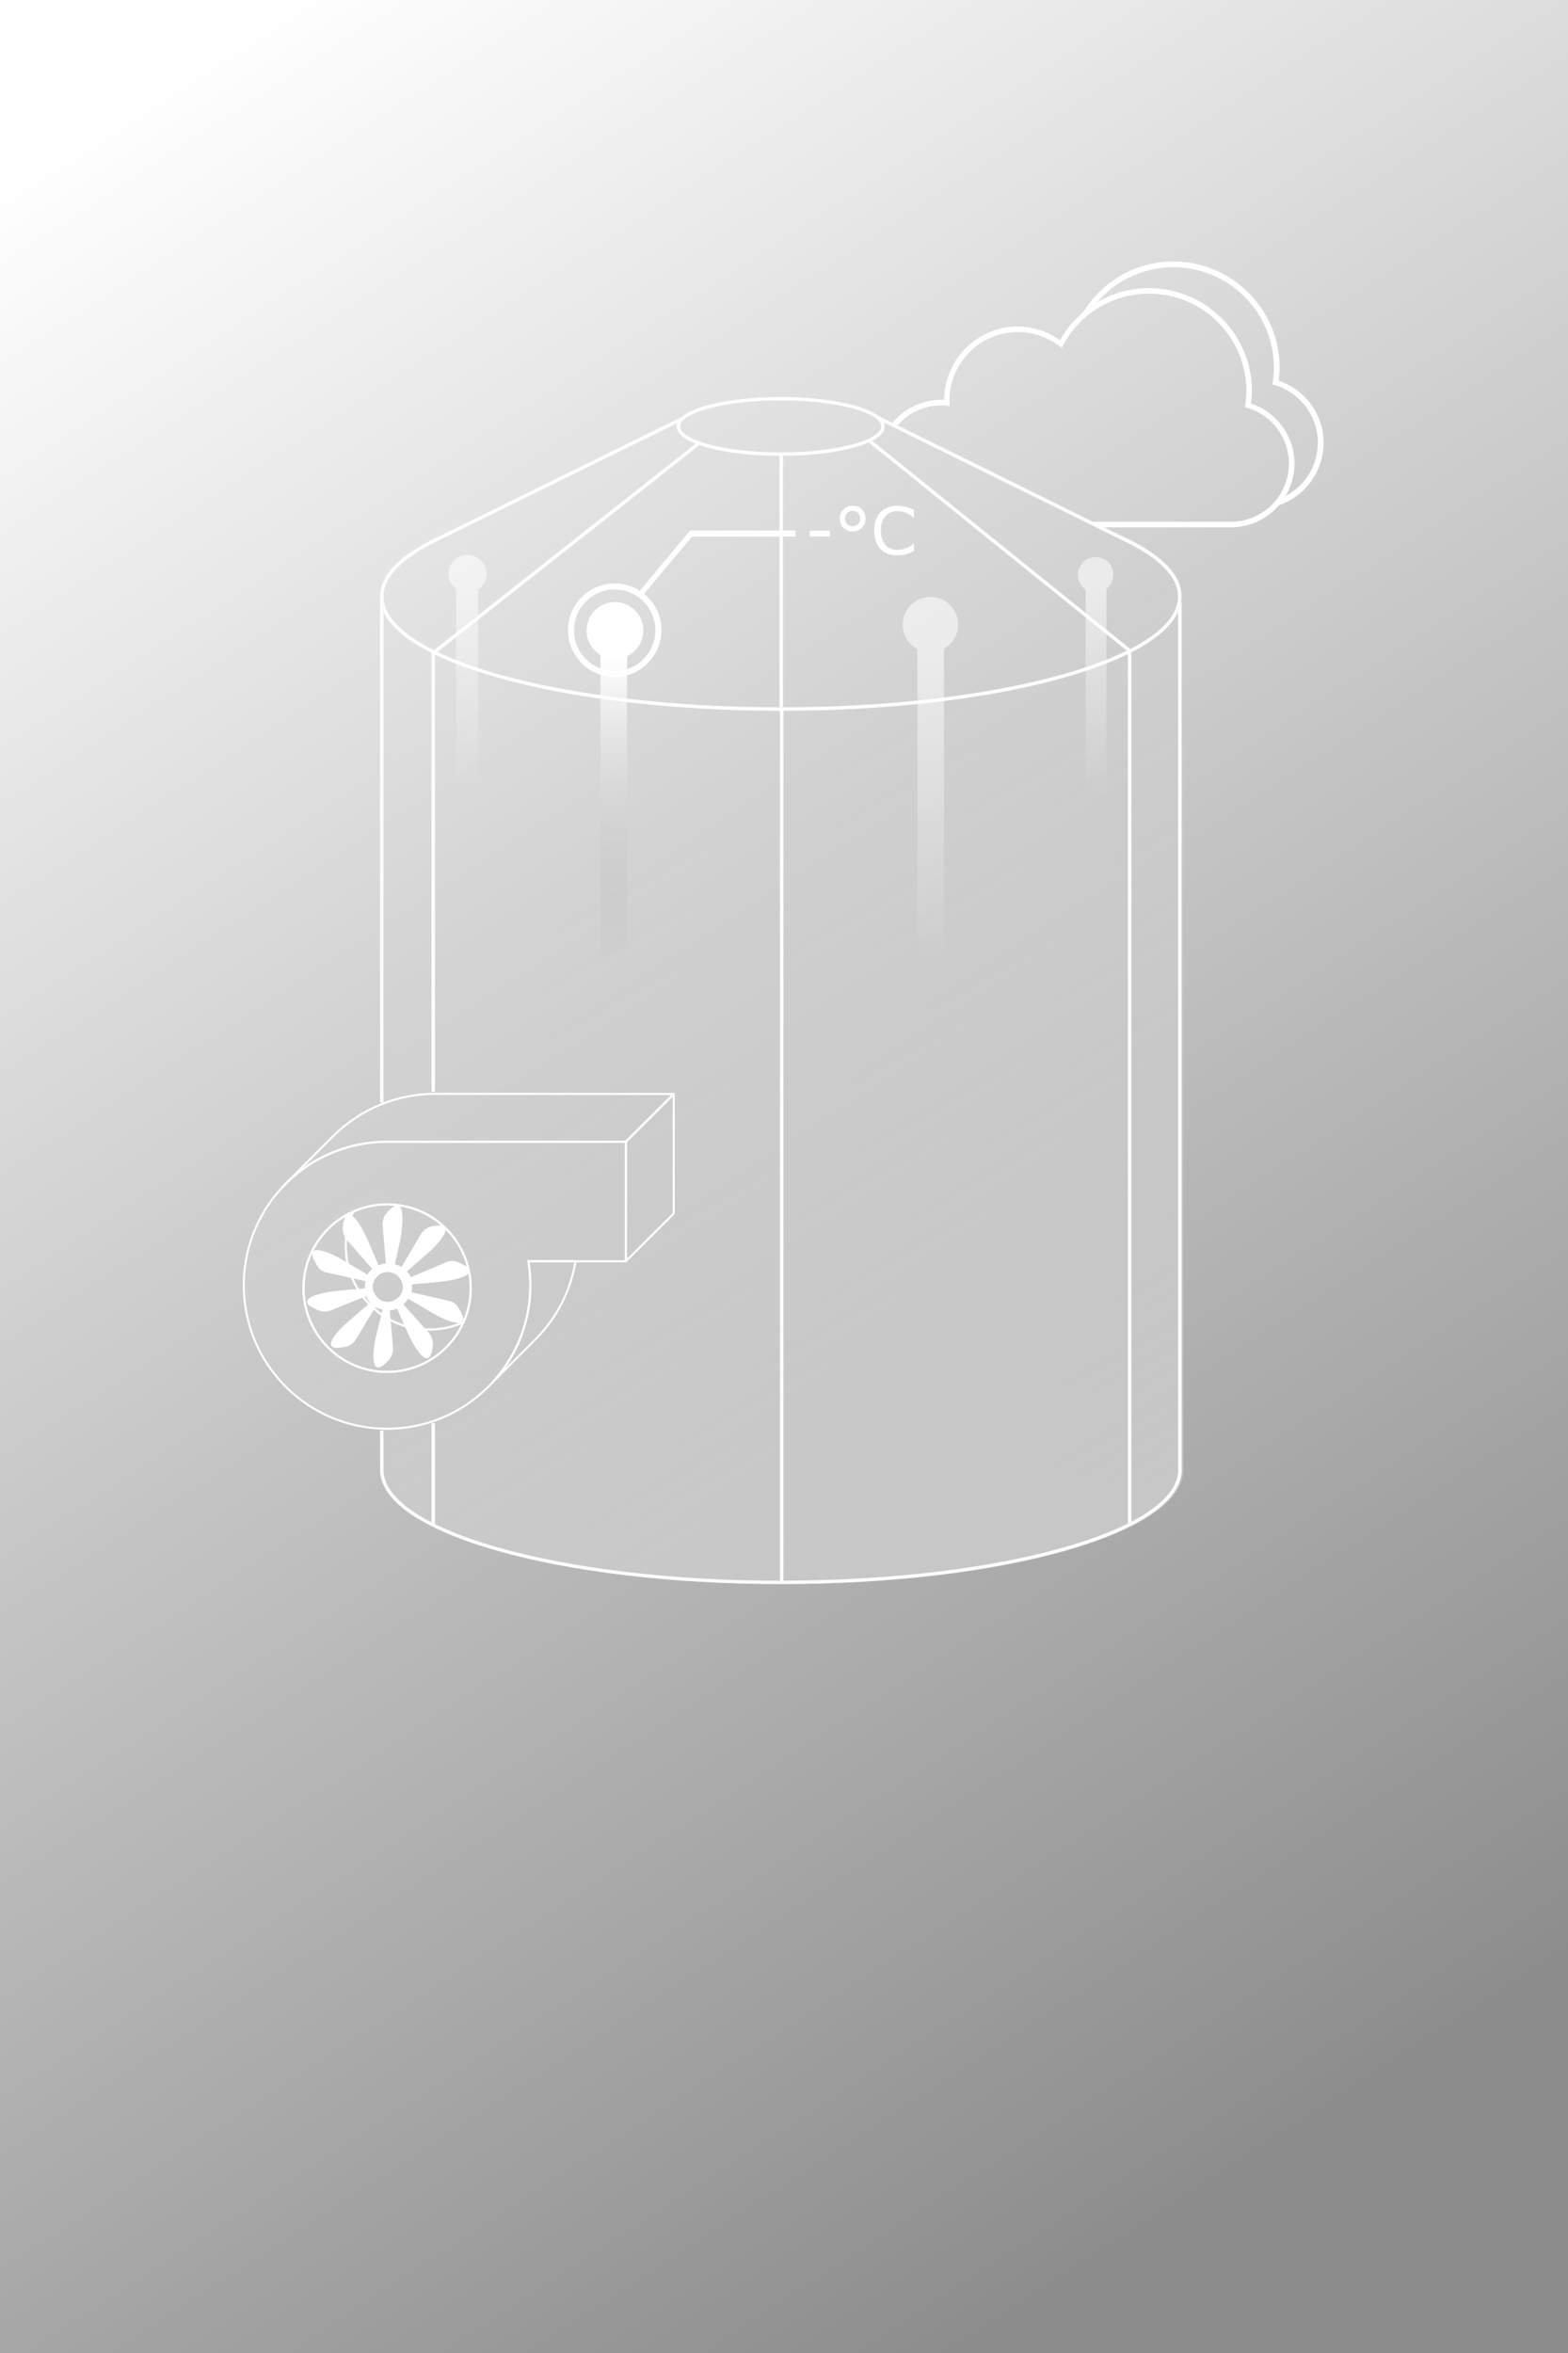 <svg width="480" height="720" viewBox="0 0 480 720" fill="none" xmlns="http://www.w3.org/2000/svg">
<path d="M480 0H0V720H480V0Z" fill="url(#paint0_linear_874_2793)"/>
<g clip-path="url(#clip0_874_2793)">
<path d="M359.651 80C348.317 80.005 337.949 85.989 332.055 95.572C329.255 97.94 326.836 100.797 324.96 104.078C321.177 101.439 316.732 99.903 312.107 99.894H312.103C310.55 99.894 309.034 100.052 307.568 100.351C306.103 100.651 304.688 101.092 303.341 101.661C301.994 102.229 300.714 102.923 299.515 103.731C298.316 104.538 297.199 105.459 296.178 106.475C295.157 107.492 294.234 108.604 293.42 109.8C292.606 110.995 291.901 112.272 291.324 113.617C290.747 114.961 290.295 116.373 289.984 117.836C289.674 119.299 289.503 120.815 289.488 122.367C289.22 122.354 288.953 122.329 288.684 122.327H288.68C287.915 122.327 287.16 122.375 286.419 122.462C286.096 122.499 285.787 122.57 285.469 122.623C285.071 122.69 284.669 122.741 284.279 122.832C282.899 123.153 281.578 123.631 280.328 124.228C280.307 124.238 280.288 124.246 280.268 124.256C279.012 124.861 277.836 125.602 276.746 126.452C276.734 126.462 276.72 126.47 276.707 126.48C275.616 127.334 274.624 128.303 273.736 129.366C273.73 129.373 273.722 129.379 273.716 129.386L269.441 127.276L269.421 127.32C269.179 127.118 268.896 126.934 268.613 126.752C266.959 125.682 264.618 124.775 261.754 123.988C256.025 122.433 248.16 121.484 239.465 121.484C230.771 121.484 222.902 122.433 217.173 123.988C214.289 124.755 211.968 125.682 210.314 126.752C209.89 127.014 209.53 127.297 209.187 127.58L134.466 164.324L134.304 164.407C131.419 165.759 128.88 167.192 126.641 168.665C120.387 172.845 116.795 177.511 116.795 182.538C116.795 182.713 116.795 182.886 116.815 183.043H116.795C116.799 183.131 116.807 183.219 116.815 183.307V338.074C111.531 340.266 106.577 343.51 102.316 347.774L86.808 363.299L86.86 363.351C70.837 380.556 71.198 407.555 87.943 424.314C95.97 432.348 106.32 436.57 116.815 437.083V450.194V450.233C117.057 455.059 120.61 459.56 126.641 463.578C132.895 467.737 141.869 471.474 152.964 474.603C175.134 480.862 205.717 484.718 239.505 484.718C273.294 484.718 303.877 480.862 326.046 474.603C337.141 471.474 346.135 467.757 352.389 463.578C358.642 459.419 362.215 454.736 362.215 449.729C362.174 361.335 362.195 272.768 362.195 184.312H362.092C362.07 184.441 362.025 184.564 361.998 184.691C362.025 184.565 362.05 184.439 362.073 184.312H362.033C362.132 183.733 362.175 183.137 362.175 182.538C362.216 177.511 358.646 172.825 352.392 168.646C351.242 167.878 349.969 167.113 348.618 166.366C348.537 166.326 348.459 166.265 348.358 166.224L348.275 166.185L343.271 163.72L343.212 163.701L338.469 161.358H377.245C378.038 161.358 378.818 161.305 379.586 161.212C381.881 161.041 383.453 160.712 383.372 160.361C386.76 159.231 389.74 157.198 392.02 154.544C399.941 151.828 405.652 144.319 405.653 135.478C405.649 126.815 400.053 119.244 391.906 116.487C392.072 115.195 392.199 113.895 392.209 112.591V112.587C392.209 94.602 377.621 80 359.651 80Z" fill="url(#paint1_linear_874_2793)"/>
<path d="M359.174 80C347.676 80.005 337.161 86.155 331.314 95.982C332.468 95.104 333.682 94.311 334.943 93.601C340.717 86.213 349.611 81.764 359.174 81.759H359.178C376.197 81.761 389.976 95.554 389.976 112.588C389.964 114.023 389.849 115.455 389.638 116.874L389.527 117.627L390.26 117.848C398.066 120.164 403.416 127.33 403.42 135.478C403.419 142.967 398.954 149.387 392.549 152.261C392.098 153.129 391.577 153.953 391.005 154.738C399.208 152.186 405.176 144.521 405.177 135.478C405.173 126.815 399.577 119.244 391.43 116.488C391.597 115.195 391.723 113.895 391.734 112.592V112.587C391.734 94.602 377.144 80 359.174 80Z" fill="white"/>
<path opacity="0.56" d="M293.291 191.138C293.291 194.308 291.556 197.074 288.974 198.508V298.931H280.865V198.629C278.162 197.236 276.326 194.389 276.326 191.138C276.326 186.454 280.119 182.638 284.819 182.638C289.499 182.638 293.291 186.454 293.291 191.138Z" fill="url(#paint2_linear_874_2793)"/>
<path d="M196.947 192.915C196.947 196.408 194.89 199.416 191.945 200.789V300.97H183.815V200.405C181.273 198.891 179.559 196.105 179.559 192.915C179.559 188.11 183.452 184.213 188.253 184.213C193.054 184.213 196.947 188.11 196.947 192.915Z" fill="url(#paint3_linear_874_2793)"/>
<path opacity="0.56" d="M339.305 171.918C341.766 175.088 340.919 178.479 338.7 180.216V244.984H332.346V180.438C330.893 179.449 329.945 177.793 329.945 175.936C329.945 171.676 334.847 168.526 339.305 171.918Z" fill="url(#paint4_linear_874_2793)"/>
<path opacity="0.56" d="M148.916 175.592C148.916 177.571 147.928 179.327 146.395 180.377V249.305H139.617V180.216C138.225 179.166 137.297 177.47 137.297 175.592C137.297 172.382 139.899 169.778 143.107 169.778C146.314 169.778 148.916 172.382 148.916 175.592Z" fill="url(#paint5_linear_874_2793)"/>
<path d="M188.171 178.52C180.284 178.52 173.869 184.94 173.869 192.834C173.869 200.728 180.284 207.149 188.171 207.149C196.059 207.149 202.474 200.728 202.474 192.834C202.474 184.94 196.059 178.52 188.171 178.52ZM188.171 180.377C195.05 180.377 200.618 185.95 200.618 192.854C200.618 199.759 195.05 205.332 188.171 205.332C181.293 205.332 175.725 199.759 175.725 192.854C175.725 185.95 181.293 180.377 188.171 180.377Z" fill="white"/>
<path d="M254.049 164.154H247.902V162.37H254.049V164.154Z" fill="white"/>
<path d="M264.968 158.682C264.968 159.786 264.587 160.72 263.825 161.483C263.064 162.245 262.128 162.627 261.019 162.627C259.91 162.627 258.974 162.249 258.213 161.492C257.451 160.73 257.07 159.793 257.07 158.682C257.07 157.578 257.451 156.644 258.213 155.881C258.974 155.119 259.91 154.738 261.019 154.738C262.135 154.738 263.07 155.119 263.825 155.881C264.587 156.644 264.968 157.578 264.968 158.682ZM263.343 158.682C263.343 158.011 263.123 157.449 262.683 156.996C262.243 156.536 261.689 156.305 261.019 156.305C260.349 156.305 259.795 156.536 259.355 156.996C258.915 157.449 258.695 158.011 258.695 158.682C258.695 159.366 258.918 159.934 259.365 160.388C259.818 160.835 260.369 161.059 261.019 161.059C261.689 161.059 262.243 160.829 262.683 160.368C263.123 159.908 263.343 159.346 263.343 158.682Z" fill="white"/>
<path d="M279.776 168.622C279.415 168.78 279.087 168.928 278.791 169.066C278.503 169.204 278.122 169.349 277.649 169.5C277.249 169.625 276.812 169.73 276.34 169.815C275.874 169.907 275.358 169.953 274.794 169.953C273.73 169.953 272.762 169.806 271.889 169.51C271.022 169.207 270.267 168.737 269.624 168.1C268.994 167.475 268.501 166.683 268.147 165.723C267.792 164.757 267.615 163.636 267.615 162.36C267.615 161.151 267.786 160.069 268.127 159.116C268.469 158.163 268.961 157.357 269.604 156.7C270.228 156.062 270.98 155.576 271.859 155.24C272.745 154.905 273.727 154.738 274.803 154.738C275.591 154.738 276.376 154.833 277.157 155.024C277.945 155.214 278.818 155.549 279.776 156.029V158.347H279.628C278.821 157.67 278.02 157.177 277.226 156.868C276.431 156.559 275.581 156.404 274.675 156.404C273.934 156.404 273.264 156.526 272.667 156.769C272.076 157.006 271.547 157.377 271.081 157.883C270.628 158.376 270.274 159.001 270.018 159.757C269.768 160.506 269.644 161.374 269.644 162.36C269.644 163.392 269.781 164.28 270.057 165.023C270.339 165.766 270.7 166.371 271.14 166.837C271.6 167.324 272.135 167.685 272.745 167.922C273.362 168.152 274.012 168.267 274.695 168.267C275.634 168.267 276.513 168.106 277.334 167.784C278.155 167.462 278.923 166.979 279.638 166.334H279.776L279.776 168.622Z" fill="white"/>
<g opacity="0.95">
<path d="M238.642 139.028V139.493H238.985C239.227 139.493 239.469 139.493 239.711 139.493V139.028H238.642ZM213.83 135.051L212.922 135.778C213.305 135.919 213.709 136.081 214.132 136.222L214.516 135.919L213.83 135.051Z" fill="white"/>
<path d="M342.794 163.72L347.796 166.184C346.243 165.336 344.589 164.508 342.794 163.72ZM360.626 184.314V187.322C361.09 186.333 361.413 185.344 361.594 184.314H360.626ZM346.243 198.83L346.283 198.79L346.021 198.568C345.86 198.649 345.678 198.729 345.517 198.83C345.436 198.871 345.356 198.911 345.255 198.952C345.154 198.992 345.073 199.053 344.972 199.093C339.586 201.758 332.949 204.201 325.284 206.361C303.235 212.58 272.734 216.436 239.026 216.436C205.318 216.436 174.817 212.58 152.768 206.361C145.486 204.302 139.111 201.98 133.867 199.476C133.503 199.295 133.14 199.113 132.777 198.952L132.293 199.335L132.394 199.456H132.091V199.8C132.454 199.981 132.797 200.163 133.16 200.324C138.526 202.909 145.022 205.291 152.486 207.391C174.615 213.629 205.096 217.486 238.764 217.506H239.026C239.288 217.506 239.571 217.506 239.833 217.506C273.299 217.445 303.558 213.609 325.566 207.391C333.192 205.231 339.828 202.808 345.255 200.143C345.618 199.981 345.981 199.8 346.324 199.618V198.83H346.243ZM116.316 183.042C116.397 184.455 116.76 185.848 117.386 187.201V183.042H116.316Z" fill="white"/>
<path d="M351.912 168.647C350.762 167.88 349.491 167.112 348.139 166.365C348.059 166.325 347.978 166.264 347.877 166.224L347.796 166.184L342.794 163.721L342.733 163.7L268.962 127.278L268.942 127.318C268.7 127.117 268.417 126.935 268.135 126.753C266.481 125.683 264.141 124.775 261.276 123.987C255.547 122.433 247.68 121.484 238.986 121.484C230.291 121.484 222.424 122.433 216.695 123.987C213.81 124.754 211.491 125.683 209.836 126.753C209.413 127.016 209.05 127.298 208.707 127.581L133.988 164.326L133.826 164.407C130.942 165.76 128.4 167.193 126.161 168.667C119.907 172.846 116.316 177.51 116.316 182.537C116.316 182.719 116.316 182.901 116.337 183.062H117.406V187.221C118.899 190.472 121.924 193.541 126.181 196.367C127.956 197.559 129.933 198.689 132.132 199.8V199.456H132.434L132.333 199.335L132.818 198.952C130.578 197.821 128.541 196.67 126.766 195.479C120.654 191.401 117.406 187.02 117.406 182.517C117.406 178.015 120.674 173.614 126.766 169.535C128.803 168.183 131.143 166.87 133.766 165.618L134.028 165.497L145.93 159.642L207.315 129.479C207.194 129.802 207.133 130.145 207.133 130.488C207.133 131.922 208.182 133.174 209.836 134.244C210.684 134.789 211.733 135.314 212.923 135.778L213.831 135.051L214.516 135.899L214.133 136.202C214.94 136.485 215.787 136.747 216.695 136.989C222.343 138.524 230.09 139.453 238.643 139.493V139.029H239.712V139.493C248.124 139.453 255.709 138.504 261.276 136.989C263.052 136.505 264.605 135.98 265.936 135.394L283.95 149.911L285.524 151.183L344.952 199.093C345.053 199.053 345.154 198.992 345.235 198.952V198.831H345.497C345.658 198.73 345.84 198.649 346.001 198.568L287.521 151.425L285.947 150.153L267.005 134.89C267.409 134.688 267.792 134.466 268.135 134.244C269.789 133.174 270.838 131.922 270.838 130.488C270.838 130.064 270.737 129.66 270.576 129.277L331.981 159.602L332.001 159.622L342.491 164.811L342.572 164.851C344.165 165.578 345.658 166.305 347.05 167.072L347.151 167.133C348.624 167.94 349.995 168.748 351.266 169.576C357.378 173.654 360.626 178.055 360.626 182.558C360.626 187.06 357.378 191.441 351.266 195.519C349.693 196.569 347.917 197.599 345.981 198.608L346.243 198.831L346.203 198.871H346.283V199.658C348.341 198.608 350.197 197.518 351.871 196.408C356.087 193.601 359.073 190.573 360.586 187.343V184.334H361.554C361.655 183.749 361.695 183.143 361.695 182.537C361.736 177.51 358.165 172.826 351.912 168.647ZM267.57 133.335C266.057 134.304 263.798 135.192 260.994 135.96C255.386 137.474 247.579 138.423 238.966 138.423C230.352 138.423 222.565 137.474 216.957 135.96C214.153 135.213 211.894 134.304 210.381 133.335C208.868 132.366 208.162 131.377 208.162 130.468C208.162 129.842 208.505 129.156 209.231 128.489C209.332 128.389 209.433 128.308 209.554 128.207C209.796 128.005 210.058 127.823 210.381 127.621C211.894 126.652 214.153 125.744 216.957 124.976C222.565 123.462 230.352 122.513 238.966 122.513C247.579 122.513 255.386 123.462 260.994 124.976C263.798 125.744 266.057 126.652 267.57 127.621C269.083 128.59 269.789 129.56 269.789 130.468C269.789 131.377 269.083 132.366 267.57 133.335Z" fill="white"/>
<path d="M209.615 128.308L209.252 128.489C209.353 128.389 209.454 128.308 209.575 128.207L209.615 128.308Z" fill="white"/>
<path d="M347.09 167.032L342.611 164.811C344.205 165.538 345.698 166.285 347.09 167.032Z" fill="white"/>
<path d="M348.14 166.366C348.039 166.325 347.958 166.285 347.877 166.244L348.14 166.366Z" fill="white"/>
<path d="M346.284 198.79L346.244 198.831L345.618 199.618L345.255 199.335L344.973 199.093C345.074 199.053 345.174 198.992 345.255 198.952V198.831H345.517C345.679 198.73 345.86 198.649 346.022 198.568L346.284 198.79Z" fill="white"/>
<path d="M214.112 136.202L197.147 149.588L195.574 150.839L133.886 199.497C133.523 199.315 133.16 199.133 132.797 198.972L193.516 151.082L195.11 149.83L212.922 135.798C213.306 135.919 213.689 136.061 214.112 136.202Z" fill="white"/>
<path d="M132.777 198.952C133.14 199.133 133.503 199.315 133.866 199.477L133.16 200.042L132.979 200.183L132.394 199.436L132.293 199.315L132.777 198.952Z" fill="white"/>
<path d="M214.496 135.899L214.113 136.202C213.689 136.061 213.286 135.919 212.902 135.758L213.81 135.031L214.496 135.899Z" fill="white"/>
<path d="M239.692 139.493V216.436H238.623V139.513H238.966C239.208 139.493 239.45 139.493 239.692 139.493Z" fill="white"/>
<path d="M239.692 139.029V139.493C239.45 139.493 239.208 139.493 238.966 139.493H238.623V139.029H239.692Z" fill="white"/>
<path d="M360.667 449.728V449.809H360.627V448.78C360.647 449.103 360.667 449.426 360.667 449.728Z" fill="white"/>
<path d="M361.595 184.314C361.414 185.324 361.091 186.333 360.627 187.322V184.314H361.595Z" fill="white"/>
<path d="M346.323 198.831V199.618C345.98 199.8 345.617 199.981 345.254 200.143V198.831H346.323Z" fill="white"/>
<path d="M133.16 435.466H132.092V465.841C132.435 466.002 132.796 466.184 133.16 466.365V435.466Z" fill="white"/>
<path d="M132.092 199.798V334.115H133.16V200.326C132.796 200.165 132.455 199.98 132.092 199.798Z" fill="white"/>
<path d="M133.161 199.456V200.324C132.798 200.163 132.455 199.981 132.092 199.8V199.456H133.161Z" fill="white"/>
<path d="M132.092 465.82C132.435 466.001 132.798 466.183 133.161 466.345V466.627H132.092V465.82Z" fill="white"/>
<path d="M117.386 183.042V187.201C116.76 185.849 116.397 184.456 116.316 183.042H117.386Z" fill="white"/>
<path d="M239.833 217.506V483.667C239.571 483.667 239.288 483.667 239.026 483.667H238.764V217.506H239.026C239.288 217.506 239.571 217.506 239.833 217.506Z" fill="white"/>
<path d="M239.833 217.102V217.506C239.571 217.506 239.288 217.506 239.026 217.506H238.764V217.102H239.833Z" fill="white"/>
<path d="M239.026 483.667C239.288 483.667 239.571 483.667 239.833 483.667V484.314H238.764V483.688H239.026V483.667Z" fill="white"/>
<path d="M132.091 465.82V466.647H133.16V466.365C132.797 466.183 132.454 466.001 132.091 465.82ZM239.026 483.667H238.764V484.293H239.833V483.647C239.571 483.667 239.288 483.667 239.026 483.667ZM116.316 449.728C116.316 449.89 116.316 450.051 116.316 450.193V449.244C116.316 449.426 116.316 449.587 116.316 449.728Z" fill="white"/>
<path d="M361.614 184.312C361.432 185.342 361.108 186.332 360.644 187.321V448.758C360.665 449.081 360.688 449.405 360.688 449.728V449.807C360.647 454.29 357.398 458.652 351.326 462.71C349.834 463.719 348.178 464.691 346.342 465.64V199.616C345.999 199.798 345.638 199.983 345.275 200.145V466.042H345.578C340.091 468.808 333.251 471.352 325.303 473.593C303.456 479.771 273.259 483.608 239.873 483.669V484.315H238.805V483.688C205.198 483.668 174.796 479.811 152.808 473.613C145.183 471.473 138.585 469.03 133.199 466.385V466.669H132.131V465.841C130.154 464.831 128.359 463.8 126.765 462.73C120.854 458.772 117.605 454.535 117.404 450.174V449.748V449.326V437.745H116.336V450.194V450.233C116.578 455.059 120.131 459.56 126.162 463.577C132.416 467.736 141.39 471.473 152.485 474.603C174.655 480.862 205.237 484.717 239.026 484.717C272.815 484.717 303.397 480.862 325.567 474.603C336.662 471.473 345.656 467.757 351.91 463.577C358.163 459.418 361.736 454.735 361.736 449.728C361.736 449.405 361.716 449.062 361.716 448.739V184.312H361.614Z" fill="white"/>
<path d="M116.336 183.043V337.313H117.404V187.203C116.778 185.85 116.417 184.456 116.336 183.043Z" fill="white"/>
</g>
<path d="M243.565 162.348V164.185H211.834L196.422 182.618L195.373 181.346L211.229 162.348H243.565Z" fill="white"/>
<path d="M351.737 88.139C340.423 88.144 330.08 94.289 324.48 104.078C320.698 101.439 316.253 99.904 311.628 99.894H311.624C299.194 99.894 289.128 109.954 289.009 122.367C288.741 122.354 288.474 122.329 288.205 122.328H288.201C281.999 122.328 276.475 125.243 272.902 129.769L274.447 130.53C277.708 126.561 282.654 124.032 288.197 124.031C288.72 124.034 289.241 124.061 289.761 124.11L290.746 124.201L290.691 123.215C290.679 123.003 290.671 122.79 290.668 122.576V122.572C290.67 110.979 300.04 101.598 311.624 101.598C316.172 101.607 320.593 103.096 324.22 105.841L325.012 106.44L325.481 105.565C330.675 95.885 340.76 89.847 351.737 89.843C368.213 89.843 381.551 103.191 381.551 119.682C381.538 121.072 381.433 122.459 381.227 123.834L381.117 124.563L381.826 124.776C389.383 127.018 394.56 133.955 394.564 141.843C394.564 151.691 386.607 159.655 376.767 159.655H333.389L336.836 161.358H376.767C387.526 161.359 396.266 152.611 396.266 141.843C396.262 133.454 390.847 126.122 382.957 123.455C383.118 122.206 383.242 120.95 383.253 119.69V119.685V119.681C383.253 102.444 369.399 88.467 352.241 88.19L352.21 88.139L351.737 88.139Z" fill="white"/>
<path d="M176.168 385.951C174.739 394.701 170.641 403.135 163.874 409.866L150.719 423.033C160.26 412.706 163.937 398.908 161.752 385.909H176.168V385.951Z" stroke="white" stroke-width="0.625" stroke-miterlimit="10"/>
<path d="M206.284 334.756L191.636 349.374H118.524C107.301 349.374 96.037 353.644 87.463 362.226C87.085 362.604 86.727 362.962 86.391 363.361L86.328 363.298L101.838 347.776C110.433 339.173 121.844 334.693 133.109 334.714L206.284 334.756Z" stroke="white" stroke-width="0.625" stroke-miterlimit="10" stroke-linejoin="bevel"/>
<path d="M191.615 349.353H118.524C107.301 349.353 96.037 353.623 87.463 362.205C87.085 362.583 86.727 362.941 86.391 363.34C70.356 380.546 70.713 407.553 87.463 424.316C104.611 441.479 132.352 441.479 149.5 424.316C149.9 423.916 150.299 423.496 150.677 423.096L150.698 423.075C160.239 412.748 163.917 398.95 161.731 385.951H191.594V349.353L191.615 349.353ZM141.872 404.608C140.653 407.384 138.888 409.992 136.597 412.285C126.593 422.297 110.391 422.297 100.408 412.285C90.405 402.273 90.405 386.056 100.408 376.045C102.699 373.752 105.284 372.006 108.079 370.765C117.494 366.559 128.905 368.304 136.618 376.045C144.331 383.785 146.075 395.206 141.872 404.608Z" stroke="white" stroke-width="0.625" stroke-miterlimit="10"/>
<path d="M141.872 404.608C140.653 407.384 138.888 409.993 136.597 412.285C126.594 422.297 110.391 422.297 100.409 412.285C90.405 402.273 90.405 386.057 100.409 376.045C102.699 373.752 105.284 372.006 108.079 370.765C103.876 380.167 105.642 391.609 113.354 399.329C121.067 407.048 132.457 408.815 141.872 404.608Z" stroke="white" stroke-width="0.625" stroke-miterlimit="10"/>
<path d="M141.873 404.608C132.458 408.815 121.046 407.048 113.334 399.328C105.621 391.609 103.856 380.188 108.059 370.765C117.474 366.559 128.885 368.304 136.598 376.045C144.31 383.785 146.076 395.206 141.873 404.608Z" stroke="white" stroke-width="0.625" stroke-miterlimit="10"/>
<path d="M206.242 371.333L191.594 385.93V349.332L206.242 334.714V371.333Z" stroke="white" stroke-width="0.625" stroke-miterlimit="10" stroke-linejoin="bevel"/>
<g clip-path="url(#clip1_874_2793)">
<path d="M121.72 368.812C120.92 368.812 119.92 369.407 118.32 371.192C117.52 372.184 117.12 373.374 117.12 374.763L118.12 386.666C117.32 386.666 116.52 386.865 115.92 387.261L112.52 379.326C110.92 375.557 105.72 366.232 104.92 375.755C104.92 377.144 105.32 378.334 106.12 379.326L113.92 388.253C113.32 388.849 112.92 389.245 112.52 390.039L105.12 385.674C101.72 383.492 91.92 379.128 97.12 387.261C97.72 388.452 98.92 389.245 100.32 389.444L111.92 392.023C111.92 392.42 111.72 392.618 111.72 393.015C111.72 393.411 111.72 393.808 111.72 394.205L103.12 394.999C99.12 395.395 88.52 397.379 97.52 400.95C98.72 401.545 100.12 401.347 101.32 400.95L112.12 396.586C112.32 397.181 112.72 397.974 113.32 398.57L106.92 404.124C103.92 406.505 96.52 414.242 105.92 412.06C107.12 411.861 108.32 410.87 108.92 409.878L114.92 399.958C115.52 400.355 116.32 400.553 117.12 400.752L115.12 408.886C114.12 412.655 112.92 423.169 119.12 416.028C119.92 415.036 120.32 413.845 120.32 412.457L119.32 400.95C120.12 400.95 120.92 400.752 121.52 400.355L124.92 408.092C126.52 411.663 131.72 420.987 132.52 411.465C132.52 410.076 132.12 408.886 131.32 407.894L123.52 399.165C124.12 398.57 124.52 397.974 124.92 397.379L132.32 401.744C135.72 403.728 145.52 408.29 140.32 400.157C139.72 398.966 138.52 398.173 137.12 397.974L125.92 395.395C125.92 394.999 126.12 394.8 126.12 394.403C126.12 394.007 126.12 393.61 126.12 393.015L134.72 392.221C138.72 391.824 149.12 389.841 140.32 386.27C139.12 385.674 137.72 385.674 136.52 386.27L125.72 390.832C125.52 390.237 125.12 389.444 124.52 389.047L130.92 383.492C133.92 380.913 141.12 373.176 131.92 375.358C130.72 375.557 129.52 376.549 128.92 377.541L122.92 387.658C122.32 387.261 121.52 387.063 120.92 386.865L122.72 378.532C123.12 375.557 123.92 369.01 121.72 368.812ZM118.72 389.245C119.32 389.245 119.92 389.444 120.52 389.642C121.12 389.841 121.52 390.237 121.92 390.634C122.32 391.031 122.72 391.626 122.92 392.023C123.12 392.618 123.32 393.213 123.32 393.808C123.32 394.999 122.92 396.189 121.92 396.982C121.12 397.776 119.92 398.371 118.72 398.371C117.52 398.371 116.32 397.974 115.52 396.982C114.72 396.189 114.12 394.999 114.12 393.808C114.12 392.618 114.52 391.428 115.52 390.634C116.32 389.642 117.52 389.245 118.72 389.245Z" fill="white"/>
</g>
</g>
<defs>
<linearGradient id="paint0_linear_874_2793" x1="32.5" y1="32.5" x2="445" y2="666.5" gradientUnits="userSpaceOnUse">
<stop stop-opacity="0"/>
<stop offset="0.955" stop-opacity="0.45"/>
</linearGradient>
<linearGradient id="paint1_linear_874_2793" x1="388.5" y1="485" x2="249.477" y2="233.013" gradientUnits="userSpaceOnUse">
<stop offset="0.102" stop-color="white" stop-opacity="0.35"/>
<stop offset="1" stop-color="white" stop-opacity="0"/>
</linearGradient>
<linearGradient id="paint2_linear_874_2793" x1="284.808" y1="200.911" x2="284.819" y2="294.475" gradientUnits="userSpaceOnUse">
<stop stop-color="white"/>
<stop offset="1" stop-color="white" stop-opacity="0"/>
</linearGradient>
<linearGradient id="paint3_linear_874_2793" x1="188.345" y1="294.858" x2="188.262" y2="201.22" gradientUnits="userSpaceOnUse">
<stop stop-color="#AAAAAA" stop-opacity="0"/>
<stop offset="1" stop-color="white"/>
</linearGradient>
<linearGradient id="paint4_linear_874_2793" x1="335.614" y1="243.32" x2="335.39" y2="180.271" gradientUnits="userSpaceOnUse">
<stop stop-color="white" stop-opacity="0"/>
<stop offset="1" stop-color="white"/>
</linearGradient>
<linearGradient id="paint5_linear_874_2793" x1="142.889" y1="240.617" x2="143.084" y2="180.558" gradientUnits="userSpaceOnUse">
<stop stop-color="white" stop-opacity="0"/>
<stop offset="1" stop-color="white"/>
</linearGradient>
<clipPath id="clip0_874_2793">
<rect width="332" height="405" fill="white" transform="translate(74 80)"/>
</clipPath>
<clipPath id="clip1_874_2793">
<rect width="49.8" height="49.795" fill="white" transform="translate(93.92 368.812)"/>
</clipPath>
</defs>
</svg>
